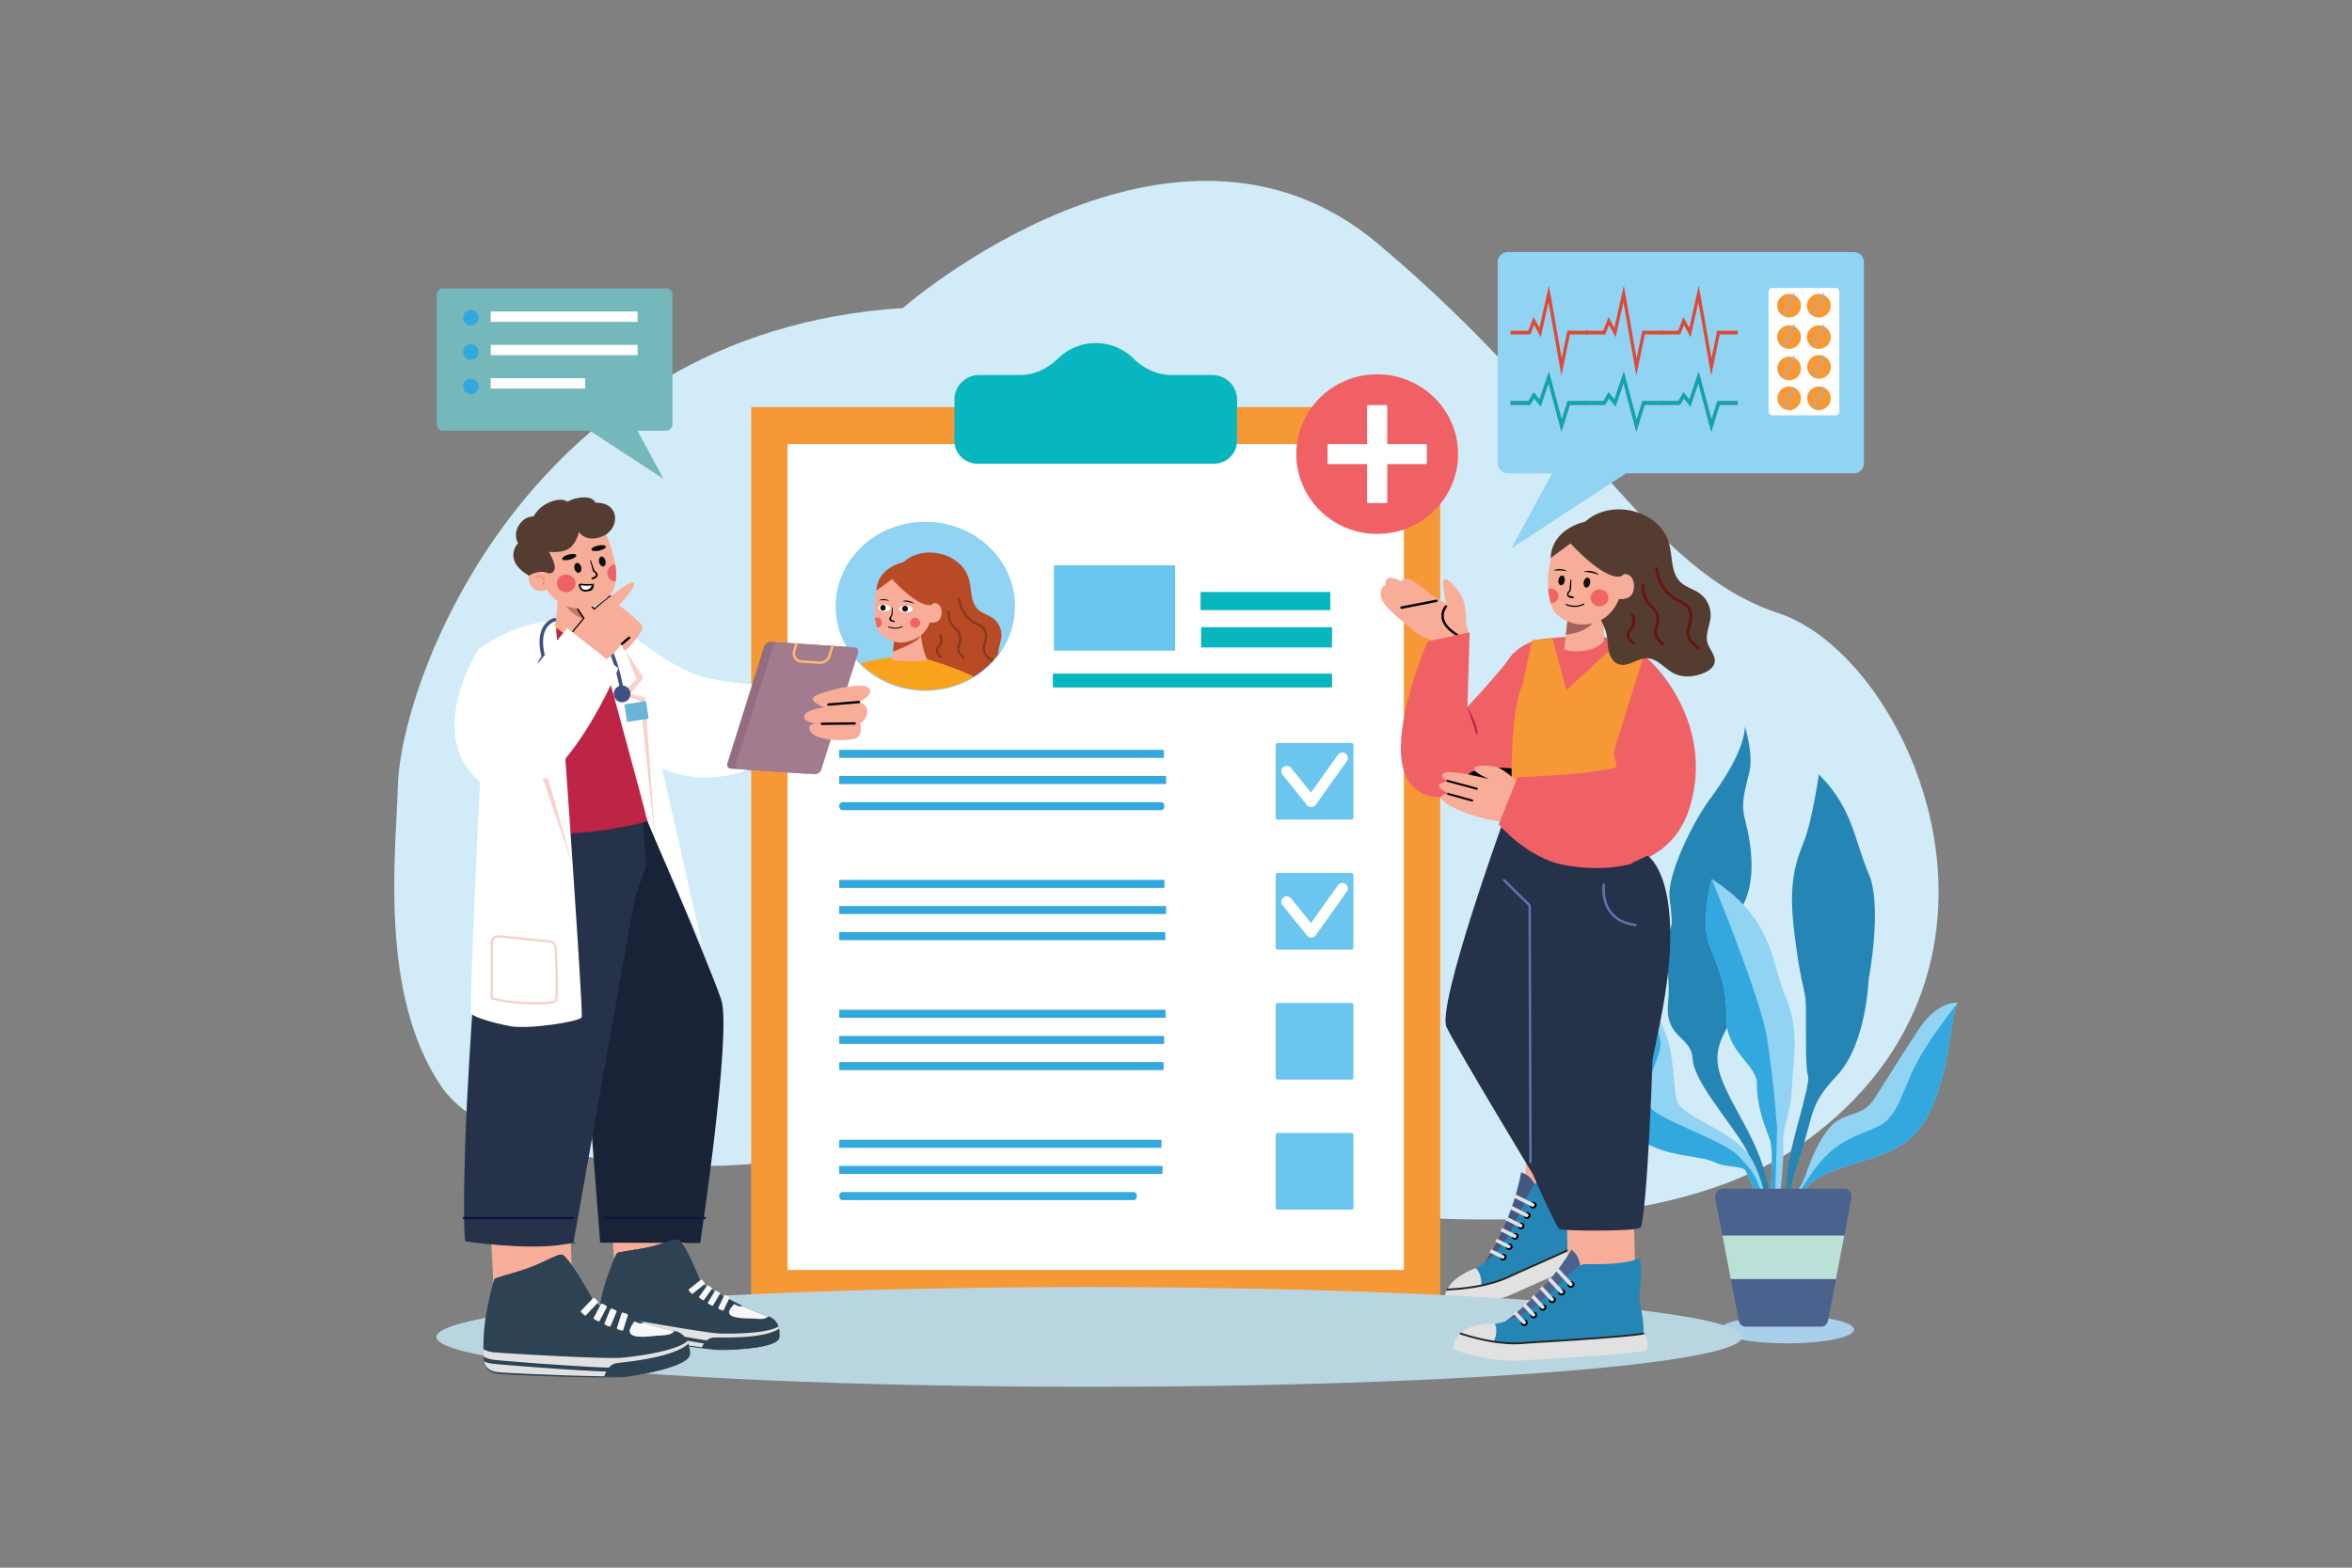 <svg xmlns="http://www.w3.org/2000/svg" viewBox="0 0 4680 3120" id="doctor-checking-patient-report"><rect x="0" y="0" width="4680" height="3120" fill="#808080" stroke="none"/><defs><clipPath id="a"><path fill="none" d="M2018 1206.81c0 92-79.08 166.62-176.63 166.62-50.14 0-95.4-19.71-127.55-51.37-30.4-29.92-49.08-70.53-49.08-115.25 0-92 79.08-166.62 176.63-166.62s176.63 74.6 176.63 166.62Z"></path></clipPath><clipPath id="b"><path fill="none" d="M1744.1 1175.17s-15 68.16 11.94 89.71a60 60 0 0 0 73.14 2.45 62.2 62.2 0 0 0 20.89-28.42s18.44 3.1 22.49-12.4c4.32-15.06-4.54-35-25.62-22.27 4.16-46.14-79.51-92.24-102.84-29.07Z"></path></clipPath></defs><g data-name="7"><path fill="#d2ebf8" d="M3539.05 1220.46c-260.08-85.55-390.12-393.54-797.57-735.74S1796.53 613 1796.53 613c-742.32 47.55-999.16 735.71-1004.9 952.36-3.36 126.92-38.74 412.05 86 596.13 117.23 173 606.85 196.76 840.92 111.21s229.78-5.77 229.78-5.77 1157.3 356.53 1642.77 5.77 208.03-966.7-52.05-1052.24Z"></path><path fill="#f79836" d="M1494.71 810.23h1371.05v1790.61H1494.71z"></path><path fill="#fff" d="M1567.11 883.65h1226.25v1643.77H1567.11z"></path><path fill="#aacfeb" d="M3556.25 2618.29c-73.35 0-132.82 12.37-132.82 27.64s59.47 27.63 132.82 27.63 132.83-12.37 132.83-27.63-59.47-27.64-132.83-27.64Z"></path><path fill="#2586b5" d="M3619.18 1541.24s-13.06 91.21-29.37 132.68-31.81 81.08-19.72 180.59 19.62 107.81 22.39 133.6-1.58 134.55 4.94 152.51-38.07 142.34-41.33 195.78-15.23 131.76 0 165.85l8.7-4.6s-22.84-82.93 12-182.44 19.58-112.39 78.32-174.59 63.09-191.2 63.09-191.2 28.28-146.51 0-211-30.5-129-99.02-197.18ZM3435.35 2047.54c27.73-49.75-13.06-178.29 26.43-235.59s19.22-147.25 10.22-181.8.92-58.05 9.08-94.47-9.08-89.35-9.08-89.35c-1.47 45.15-42 106.88-71.41 146.51s-84.85 147.42-78.32 196.25 3.26 52.52 3.26 52.52c-20.66 65.42 0 83.85-6.52 154.8s46.77 65.42 48.95 110.56 71.79 121.63 104 176 25.4 164 25.4 164l25 25.8c16.31-135.45-44.6-219.29-77.23-282.87s-37.52-92.6-9.78-142.36Z"></path><path fill="#91d3f3" d="M3405.91 1749.41s-21.76 82.93-5.44 128.07 35.89 80.17 34.8 148.35 62 94 60.92 131.76 13 78.32 25 108.72-5.44 146.51 5.44 200 21.75 50.67 21.75 50.67-16.32-70-12-95.82 14.14-113.33 12-145.58 15.23-58.05 17.4-114.26 16.32-106.88-13.05-177.83-23.91-155.76-146.82-234.08ZM3817.22 2049.52c-39.16 59.43-65.73 103.65-88.34 138.21s-55.25 24.88-83 51.13c-23.24 22-44.71 73.21-52.86 99.19a93.91 93.91 0 0 1-11.59 24.17c-4.62 6.91-10.06 15.31-13.32 21.3-6.53 12-12.64 80.17-12.64 80.17l7.2-2.31s-11.06-94.75 80.31-129.3 153-33.78 195.44-116.71 42.42-196.26 57.1-219.75c.01 0-39.15-5.53-78.3 53.9Z"></path><path fill="#91d3f3" d="M3336.29 2189c-9.79-34.09 1.09-136.36-60.92-193.49 0 0 8.71 63.6 0 80.63s-82.67 96.28-39.15 162.62 141.4 58.05 171.86 72.79 60.91 6.45 66.35 20.27 30.46 62.66 39.16 115.18l9.79 7.83s-7.61-117.48-50-164.47-127.3-67.29-137.09-101.36Z"></path><path fill="#33a8df" d="m3532.45 2372.34 3.62-127.16s-7.25-99.51-20.3-180.59-109.86-315.18-109.86-315.18-21.76 82.93-5.44 128.07 35.89 80.17 34.8 148.35 62 94 60.92 131.76 13 78.32 25 108.72-5.44 146.51 5.44 200c6 29.27 11.91 41.66 16.08 46.9-24.42-42.74-10.26-140.87-10.26-140.87ZM3737.67 2241.5c-39.16 18.43-77.48 26.16-115.3 70.95S3568 2398.6 3568 2398.6s-9.55 39.85-12 60.17c-.3 3.08-.46 4.92-.46 4.92l7.2-2.31s-11.06-94.75 80.31-129.3 153-33.78 195.44-116.71 42.42-196.26 57.1-219.75c0 0-53.43 66.21-81.72 119.65s-37.04 107.8-76.2 126.23Z"></path><path fill="#33a8df" d="M3457 2298.62c-25-25.79-133.8-62.65-167.32-88.45s9.6-95.82 13.95-125.17-28.29-89.52-28.29-89.52 8.71 63.6 0 80.63-82.67 96.28-39.15 162.62 141.4 58.05 171.86 72.79 60.91 6.45 66.35 20.27 30.46 62.66 39.16 115.17l4.28 3.43c-2.4-20.77-6.73-52.22-13-75.29-10.1-37.47-22.79-50.68-47.84-76.48Z"></path><path fill="#4b628f" d="M3670.73 2365.76h-244.39c-8.66 0-15.05 10-13 20.49l46.15 241.18c1.43 7.5 6.83 12.8 13 12.8h152.09c6.21 0 11.6-5.3 13-12.8l46.15-241.18c2.04-10.46-4.34-20.49-13-20.49Z"></path><path fill="#bae1d8" d="M3443.78 2545.56h209.51l16.57-86.61h-242.65l16.57 86.61z"></path><path fill="#f8ad99" d="M3035.91 2313.67v37.07l29.62 20s-20.95-49.94-29.62-57.07Z"></path><path fill="#435780" d="M3026.78 2333.24c-20.56 111.44-83.88 197.05-83.88 197.05l17.75 4.06s96.82-141.17 98.74-152.93-7.79-41.27-32.61-48.18Z"></path><path fill="#2586b5" d="M3159.64 2301.22c-27.59 27-78.59 41.67-99.2 50.49s-39.64 90.55-78.1 134.57c-32 36.58-61.35 46-61.35 46l-1.73 45 91.09-20.94s204-83.18 209.55-101.37-15.36-50-27.5-68.89-9.34-45.81-32.76-84.86Z"></path><path fill="#2586b5" d="M2982.34 2486.28c-32 36.58-61.35 46-61.35 46l-.84 21.77 20.22.56s55-24.45 101.08-101c18.74-31.13 38.56-71.86 47.3-112.72-11.45 4.39-21.53 7.94-28.31 10.84-20.61 8.81-39.64 90.53-78.1 134.55Z"></path><path fill="#ef512c" d="M3135.58 2502.23c43.41-19.93 82-39.55 84.32-47.31 5.31-17.47-13.75-47.52-26-66.59-20.11 12.6-62.9 47.48-58.32 113.9Z"></path><path fill="#e1e1e1" d="M2936.14 2523.73c-51.08 20.37-55.9 42.68-55.9 42.68s45.83 5.63 63.21 3.51c6.04-3.69 7.07-33.92-7.31-46.19Z"></path><path fill="#e1e1e1" d="M3220.07 2439.32c-7.21 6.49-96.86 47.73-153.54 72.87-24.07 10.67-46.82 20.75-66.29 29.73-49.42 22.79-114.67 24-120 24.49-12 16.33-1.26 35.08-1.26 35.08 3.18-.06 78.54-1.81 135.49-28.06 19.21-8.86 41.83-18.89 65.76-29.5 25.66-11.38 52.83-23.43 78.14-35.1 31.58-14.56 60.26-28.53 79.46-39.86 0 .03.34-24.85-17.76-29.65Z"></path><path fill="#232323" d="M3218.78 2438c-6.64 6-93.12 46-153 72.52-24 10.65-46.74 20.72-66.32 29.75-20.23 9.33-56.8 21.08-116.15 24.11-1.57.08-2.66.14-3.18.18a2 2 0 0 0-1.87 2.06 1.8 1.8 0 0 0 2 1.68c.49 0 1.52-.09 3-.17 60-3.06 97.11-15 117.67-24.49 19.55-9 42.24-19.07 66.27-29.72a5801.47 5801.47 0 0 0 71.69-32.45c39.62-18.26 77.54-36.4 82.4-40.78a1.85 1.85 0 0 0 .18-2.66 2 2 0 0 0-2.69-.03Z"></path><path d="M2994.36 2496.12a7.22 7.22 0 0 0-9.31 2.91 6.22 6.22 0 0 0 2.52 8.82 7.2 7.2 0 0 0 9.3-2.91 6.23 6.23 0 0 0-2.51-8.82ZM3006.3 2475.44a7.19 7.19 0 0 0-9.29 2.92 6.22 6.22 0 0 0 2.51 8.82 7.2 7.2 0 0 0 9.3-2.92 6.21 6.21 0 0 0-2.52-8.82ZM3018.25 2454.76a7.2 7.2 0 0 0-9.29 2.92 6.22 6.22 0 0 0 2.51 8.82 7.21 7.21 0 0 0 9.3-2.93 6.22 6.22 0 0 0-2.52-8.81ZM3030.2 2434.08a7.2 7.2 0 0 0-9.3 2.92 6.23 6.23 0 0 0 2.52 8.82 7.22 7.22 0 0 0 9.31-2.92 6.22 6.22 0 0 0-2.53-8.82ZM3042.16 2413.41a7.19 7.19 0 0 0-9.3 2.91 6.22 6.22 0 0 0 2.51 8.82 7.22 7.22 0 0 0 9.31-2.92 6.22 6.22 0 0 0-2.52-8.81ZM3054.11 2392.72a7.21 7.21 0 0 0-9.3 2.92 6.22 6.22 0 0 0 2.51 8.82 7.22 7.22 0 0 0 9.31-2.92 6.24 6.24 0 0 0-2.52-8.82Z"></path><path fill="#e1e1e1" d="m3051.6 2394.92-37.71-18.81q-1 3.6-2.14 7.14l36.16 18.05a3.92 3.92 0 0 0 5.06-1.59 3.38 3.38 0 0 0-1.37-4.79ZM3039.64 2415.59l-33.09-16.51q-1.23 3.52-2.48 7L3036 2422a3.92 3.92 0 0 0 5.06-1.59 3.39 3.39 0 0 0-1.42-4.82ZM3027.69 2436.28l-29.53-14.74c-.92 2.31-1.85 4.58-2.79 6.83l28.64 14.28a3.9 3.9 0 0 0 5-1.58 3.37 3.37 0 0 0-1.32-4.79ZM3015.74 2457l-26.93-13.44c-1 2.26-2 4.5-3.07 6.69l26.31 13.12a3.91 3.91 0 0 0 5.06-1.58 3.37 3.37 0 0 0-1.37-4.79ZM3003.79 2477.63l-25.23-12.63c-1.12 2.24-2.24 4.42-3.34 6.56l24.89 12.42a3.92 3.92 0 0 0 5-1.59 3.38 3.38 0 0 0-1.32-4.76ZM2991.84 2498.31l-24.42-12.18q-1.85 3.32-3.62 6.41l24.36 12.15a3.9 3.9 0 0 0 5.05-1.58 3.38 3.38 0 0 0-1.37-4.8Z"></path><path fill="silver" d="M3114.43 2359.68c-17.2 7.92-25.22 27.45-17.92 43.6s27.15 22.83 44.34 14.9 25.22-27.45 17.92-43.61-27.15-22.82-44.34-14.89Z"></path><path fill="#e1e1e1" d="M3117.13 2365.67c-13.66 6.3-20 21.83-14.23 34.67s21.58 18.14 35.24 11.84 20.05-21.82 14.25-34.66-21.59-18.15-35.26-11.85Z"></path><path fill="#f1643d" d="M3121 2374.11c-8.71 4-12.77 13.91-9.07 22.09s13.75 11.56 22.45 7.54 12.77-13.9 9.08-22.08-13.8-11.56-22.46-7.55Z"></path><path fill="#91d3f3" d="M3688.65 501.75h-688.24a20.12 20.12 0 0 0-20.25 20V922a20.12 20.12 0 0 0 20.25 20h87.92l-80.63 148.94L3235.59 942h453.06a20.13 20.13 0 0 0 20.26-20V521.73a20.12 20.12 0 0 0-20.26-19.98Z"></path><path fill="#f8ad99" d="M2905.69 1182.22c-14.09-21.77-33.44-38.88-33.9-23.43s5.51 42.74 5.51 42.74l-31.75-19.53s-19.35-17.12-34.39-26.36-23.86 1.09-23.86 1.09-15.05-9.23-23.64-6.63-6.67 14.27-6.67 14.27-12.48 3.1-9.12 23.53 47.37 51.55 66.72 68.67 56 22.66 56 22.66 67.66 9.49 46.39-37.67c-.04.04 2.8-37.56-11.29-59.34Z"></path><path d="m2858.06 1193.37-69.77 13.63a2.34 2.34 0 0 0-1.29 4 2.38 2.38 0 0 0 2.19.68L2859 1198a2.34 2.34 0 0 0 1.87-2.75 2.37 2.37 0 0 0-2.81-1.88ZM2900.76 1261.61c-16.65-10.08-25.94-21-27.66-32.4a27.05 27.05 0 0 1 5.79-20.57 2.22 2.22 0 0 0-.2-3.3 2.39 2.39 0 0 0-3.34.17 31.36 31.36 0 0 0-7 24.3c1.11 7.52 5 14.76 11.6 21.63a89.56 89.56 0 0 0 18.29 14.16 2.39 2.39 0 0 0 3.26-.77 2.29 2.29 0 0 0-.74-3.22Z"></path><path fill="#dd4936" d="m3107.44 712.82-25.41-144.39-18.83 84.02-11.56-21.53-10.68 27.23h-35.36v7.35h39.57l7.36-18.8 13.15 24.49 15.59-69.57 25.65 145.76 16.97-81.88h35.75v-7.35h-40.86l-11.34 54.67z"></path><path fill="#dd4936" d="m3256.49 712.82-25.41-144.39-18.83 84.02-11.57-21.53-10.67 27.23h-35.37v7.35h39.58l7.36-18.8 13.14 24.49 15.6-69.57 25.65 145.76 16.97-81.88h35.75v-7.35h-40.87l-11.33 54.67z"></path><path fill="#dd4936" d="m3405.53 712.82-25.4-144.39-18.84 84.02-11.55-21.53-10.68 27.23h-35.37v7.35h39.58l7.36-18.8 13.14 24.49 15.6-69.57 25.64 145.75 16.98-81.87h35.75v-7.35h-40.86l-11.35 54.67zM3107.43 835.53l-25.41-95.86-18.73 55.48-11.6-14.35-10.35 17.54h-35.74v7.34h39.19l7.69-13.03 13.11 16.22 15.69-46.49 25.65 96.75 16.69-53.45h36.02v-7.34h-40.59l-11.62 37.19z"></path><path fill="#dd4936" d="m3256.48 835.53-25.41-95.86-18.73 55.48-11.61-14.35-10.34 17.54h-35.75v7.34h39.2l7.69-13.03 13.11 16.22 15.69-46.49 25.64 96.75 16.7-53.45h36.02v-7.34h-40.6l-11.61 37.19z"></path><path fill="#dd4936" d="m3405.53 835.54-25.42-95.87-18.73 55.48-11.59-14.35-10.35 17.54h-35.75v7.34h39.2l7.69-13.03 13.1 16.22 15.7-46.49 25.64 96.74 16.7-53.44h36.02v-7.34h-40.59l-11.62 37.2z"></path><path fill="#04a9b8" d="m3107.43 835.53-25.41-95.86-18.73 55.48-11.6-14.35-10.35 17.54h-35.74v7.34h39.19l7.69-13.03 13.11 16.22 15.69-46.49 25.65 96.75 16.69-53.45h36.02v-7.34h-40.59l-11.62 37.19z"></path><path fill="#04a9b8" d="m3256.48 835.53-25.41-95.86-18.73 55.48-11.61-14.35-10.34 17.54h-35.75v7.34h39.2l7.69-13.03 13.11 16.22 15.69-46.49 25.64 96.75 16.7-53.45h36.02v-7.34h-40.6l-11.61 37.19z"></path><path fill="#04a9b8" d="m3405.53 835.54-25.42-95.87-18.73 55.48-11.59-14.35-10.35 17.54h-35.75v7.34h39.2l7.69-13.03 13.1 16.22 15.7-46.49 25.64 96.74 16.7-53.44h36.02v-7.34h-40.59l-11.62 37.2z"></path><ellipse cx="2167.36" cy="2660.77" fill="#b9d6e0" rx="1299.04" ry="99.23"></ellipse><rect width="140.78" height="253.42" x="3519.13" y="573.09" fill="#fff" rx="7.15"></rect><path fill="#f79836" d="M3559.86 769.22a23.49 23.49 0 1 0 23.79 23.49 23.64 23.64 0 0 0-23.79-23.49Z"></path><path fill="#95b2dd" d="M3570 770.27a1.11 1.11 0 0 0-1.47.52l-20.3 42.44a1.08 1.08 0 0 0 .52 1.45 1.17 1.17 0 0 0 .47.1 1.1 1.1 0 0 0 1-.62l20.31-42.44a1.09 1.09 0 0 0-.53-1.45Z"></path><path fill="#f79836" d="M3619.18 769.22a23.49 23.49 0 1 0 23.8 23.49 23.65 23.65 0 0 0-23.8-23.49Z"></path><path fill="#95b2dd" d="M3629.33 770.27a1.11 1.11 0 0 0-1.47.52l-20.31 42.44a1.09 1.09 0 0 0 .53 1.45 1.13 1.13 0 0 0 1.47-.52l20.3-42.44a1.08 1.08 0 0 0-.52-1.45Z"></path><path fill="#f79836" d="M3559.86 709.91a23.49 23.49 0 1 0 23.79 23.49 23.64 23.64 0 0 0-23.79-23.49Z"></path><path fill="#95b2dd" d="M3570 707.78a1.1 1.1 0 0 0-1.47.52l-20.3 42.43a1.08 1.08 0 0 0 .52 1.45 1.19 1.19 0 0 0 .47.11 1.1 1.1 0 0 0 1-.63l20.31-42.43a1.08 1.08 0 0 0-.53-1.45Z"></path><path fill="#f79836" d="M3619.18 706.72a23.49 23.49 0 1 0 23.8 23.49 23.65 23.65 0 0 0-23.8-23.49Z"></path><path fill="#95b2dd" d="M3629.33 707.78a1.1 1.1 0 0 0-1.47.52l-20.31 42.43a1.08 1.08 0 0 0 .53 1.45 1.1 1.1 0 0 0 1.47-.52l20.3-42.43a1.08 1.08 0 0 0-.52-1.45Z"></path><ellipse cx="3559.86" cy="670.9" fill="#f79836" rx="23.8" ry="23.48"></ellipse><path fill="#95b2dd" d="M3570 645.28a1.1 1.1 0 0 0-1.47.52l-20.3 42.44a1.08 1.08 0 0 0 .52 1.45 1.17 1.17 0 0 0 .47.1 1.1 1.1 0 0 0 1-.62l20.31-42.44a1.09 1.09 0 0 0-.53-1.45Z"></path><ellipse cx="3619.18" cy="670.9" fill="#f79836" rx="23.8" ry="23.48"></ellipse><path fill="#95b2dd" d="M3629.33 645.28a1.1 1.1 0 0 0-1.47.52l-20.31 42.44a1.09 1.09 0 0 0 .53 1.45 1.13 1.13 0 0 0 1.47-.52l20.3-42.44a1.08 1.08 0 0 0-.52-1.45Z"></path><ellipse cx="3559.86" cy="608.4" fill="#f79836" rx="23.8" ry="23.48"></ellipse><path fill="#95b2dd" d="M3570 582.78a1.11 1.11 0 0 0-1.47.52l-20.3 42.44a1.08 1.08 0 0 0 .52 1.45 1.17 1.17 0 0 0 .47.1 1.1 1.1 0 0 0 1-.62l20.31-42.44a1.09 1.09 0 0 0-.53-1.45Z"></path><ellipse cx="3619.18" cy="608.4" fill="#f79836" rx="23.8" ry="23.48"></ellipse><path fill="#95b2dd" d="M3629.33 582.78a1.11 1.11 0 0 0-1.47.52l-20.31 42.44a1.09 1.09 0 0 0 .53 1.45 1.13 1.13 0 0 0 1.47-.52l20.3-42.44a1.08 1.08 0 0 0-.52-1.45Z"></path><path fill="#75b8bb" d="M1325.06 573.9H882a13 13 0 0 0-13 12.86v257.69a13 13 0 0 0 13 12.86h291.67l146.71 95.89-51.92-95.89h56.6a13 13 0 0 0 13-12.86V586.76a13 13 0 0 0-13-12.86Z"></path><path fill="#07b6bf" d="M2412 746.36h-80.93c-28.93 0-55.53-13-76-33.09a107 107 0 0 0-149.59 0c-20.51 20.14-47.11 33.09-76 33.09h-80.93c-27.29 0-49.41 21.83-49.41 48.76v82.25c0 25.12 20.63 45.48 46.08 45.48h470.19c25.45 0 46.08-20.36 46.08-45.48v-82.25c-.08-26.93-22.2-48.76-49.49-48.76Z"></path><ellipse cx="2740.32" cy="903.75" fill="#ef6164" rx="160.93" ry="158.81"></ellipse><rect width="40.29" height="194.95" x="2720.17" y="806.27" fill="#fff" rx="2.29"></rect><rect width="197.55" height="39.76" x="2641.55" y="883.86" fill="#fff" rx="2.29"></rect><rect width="154.6" height="152.57" x="2538.44" y="1478.67" fill="#6ac5ef" rx="3.86"></rect><rect width="154.6" height="152.57" x="2538.44" y="1737.35" fill="#6ac5ef" rx="3.86"></rect><rect width="154.6" height="152.57" x="2538.44" y="1996.03" fill="#6ac5ef" rx="3.86"></rect><rect width="154.6" height="152.57" x="2538.44" y="2254.71" fill="#6ac5ef" rx="3.86"></rect><path fill="#fff" d="M2677.33 1499.65a11.07 11.07 0 0 0-15.29 2.63l-53.47 75.07-39.51-49.08a11.07 11.07 0 0 0-15.42-1.74 10.73 10.73 0 0 0-1.76 15.21l48.64 60.42a11 11 0 0 0 8.59 4.1h.33a11 11 0 0 0 8.65-4.6l61.91-86.91a10.75 10.75 0 0 0-2.67-15.1ZM2677.33 1759.33A11.08 11.08 0 0 0 2662 1762l-53.43 75-39.51-49a11.09 11.09 0 0 0-15.42-1.75 10.74 10.74 0 0 0-1.76 15.22l48.64 60.42a11 11 0 0 0 8.59 4.1h.33a11 11 0 0 0 8.65-4.6l61.91-86.92a10.73 10.73 0 0 0-2.67-15.14Z"></path><rect width="645.99" height="16" x="1669.85" y="1492.33" fill="#33a8df" rx="1.01"></rect><rect width="650.48" height="16" x="1669.85" y="1544.37" fill="#33a8df" rx="1.1"></rect><path fill="#33a8df" d="M2310.32 1596.4h-633.78c-3.7 0-6.69 3.59-6.69 8s3 8 6.69 8h633.78c3.69 0 6.69-3.59 6.69-8s-3.01-8-6.69-8Z"></path><rect width="641.32" height="16" x="1669.85" y="2268.37" fill="#33a8df" rx="1.01"></rect><rect width="643.36" height="16" x="1669.85" y="2320.41" fill="#33a8df" rx="1.1"></rect><path fill="#33a8df" d="M2256.08 2372.44H1676c-3.38 0-6.12 3.58-6.12 8s2.74 8 6.12 8h580.11c3.38 0 6.12-3.58 6.12-8s-2.77-8-6.15-8Z"></path><rect width="647.15" height="16" x="1669.85" y="1751.01" fill="#33a8df" rx="1.01"></rect><rect width="650.48" height="16" x="1669.85" y="1803.05" fill="#33a8df" rx="1.1"></rect><rect width="648.9" height="16" x="1669.85" y="1855.08" fill="#33a8df" rx="1.02"></rect><rect width="649.49" height="16" x="1669.85" y="2009.69" fill="#33a8df" rx="1.15"></rect><rect width="646.57" height="16" x="1669.85" y="2061.73" fill="#33a8df" rx="1.04"></rect><rect width="645.41" height="16" x="1669.85" y="2113.76" fill="#33a8df" rx="1.12"></rect><ellipse cx="1841.21" cy="1206.7" fill="#91d3f3" rx="178.42" ry="168.31"></ellipse><rect width="555.67" height="27.62" x="2094.9" y="1340.61" fill="#07b6bf" rx="2.46"></rect><path fill="#ef6164" d="M3010.79 1300.23s-11.56 20.91-90.5 106.24c-50.84 55-91.28 68.75-91.28 68.75l27.93 86.5s112.74 95.08 186.67-7.43c95.39-132.18-32.82-254.06-32.82-254.06Z"></path><path fill="#bd2446" d="M2917.17 1406.13a2.38 2.38 0 0 0-1.81 2.17c-.39 9-1.78 54.35 10.83 57.92a18.5 18.5 0 0 0 5 .78 7.84 7.84 0 0 0 6.53-2.85c8.42-10.63-13.44-49.27-17.9-56.91a2.43 2.43 0 0 0-2.65-1.11Zm2.71 11c9.27 17.31 18.2 39 14.08 44.17-1.22 1.54-4.18 1.1-6.46.45-5.26-1.52-7.84-22.96-7.62-44.66Z"></path><path fill="#f8ad99" d="M3119.03 2408.57h133.61v151.64h-133.61z" transform="rotate(-1.33 3188.61 2486.302)"></path><path fill="#263249" d="m3264.81 1698.78-275.1-60.26s-131.39 364-111.35 405.73 171.47 292.28 171.47 292.28 45.33 103.7 53.22 109.7c4.57 3.47 154.66 5.38 161.35-3.33 11.57-15.06 27.57-342.65 26.35-488.75-1.41-169.21-25.94-255.37-25.94-255.37Z"></path><path fill="#ef6164" d="M3175.13 1262.68s-75.53 5.77-99.88 8.37-58.32 13.19-78.91 50.09-15.19 113.29-17.4 133.94-6.23 168 13 180.27 218.73 33.82 242.2 23.15 90.82-254.63 71.13-311.72-130.14-84.1-130.14-84.1Z"></path><path fill="#f8ad99" d="m3180.58 1220.5-61.62 14-3.21 28.53-3.25 29.25s9 5.59 34.47 3.29c34.17-3.08 44.54-19.77 44.54-19.77l-.59-57.69Z"></path><path fill="#a2635d" d="M3115.75 1263.06c14.71-1.45 50.4-8 63.19-37a18.86 18.86 0 0 0 1.64-5.59l-61.62 14Z"></path><path d="m2968 1535.8-21.12-.65a2.35 2.35 0 0 0-.08 4.69l21.12.64a2.34 2.34 0 1 0 .08-4.68Z"></path><path fill="#6473ad" d="m3045.36 1800.31-50.82-50.31a2.4 2.4 0 0 0-3.35 0 2.3 2.3 0 0 0 0 3.31l50.12 49.65 1.67 509.65a2.36 2.36 0 0 0 2.38 2.33 2.35 2.35 0 0 0 2.37-2.35l-1.68-510.59a2.27 2.27 0 0 0-.69-1.69ZM3254.35 1838.67c-21.47-3-37.62-11.42-48-25.15-17-22.55-12.68-52-12.63-52.33a2.34 2.34 0 0 0-2-2.67 2.24 2.24 0 0 0-2.7 2c-.21 1.28-4.72 31.66 13.48 55.81 11.15 14.79 28.36 23.89 51.48 27a2.34 2.34 0 0 0 .34-4.66Z"></path><path fill="#ef6164" d="m2919.8 1407.24 4.57-148.75-83.6 17.94s-127.63 290 12 309 116.56-25.67 116.56-25.67Z"></path><path d="M3013.47 1529.85c-37.41-4.16-55.51 0-55.51 0s-49.83 4.63-31 17.54c9.83 6.74 60.48-.07 60.48-.07s46.32 2.32 71.52-2.74-8.08-10.58-45.49-14.73Z"></path><path fill="#fbb457" d="M3195 1524.14a2.38 2.38 0 0 0-2.48 1.51 2.35 2.35 0 0 0 .88 2.74c10.12 6.9 43.81 29 52.19 23.94 1-.63 2.73-2.2 2.27-5.64-2.18-16.83-47.64-22.01-52.86-22.55Zm48.13 24.19c-2.53 2.09-19.49-6-38.44-18.13 14.84 2.51 31.89 7.32 37 13.85a6.89 6.89 0 0 1 1.47 3.25 2.06 2.06 0 0 1 .01 1.03Z"></path><path fill="#fbb457" d="M3206.9 1486.55c1.16 10.87-2 20.16-9.41 27.62-31.82 32.06-130.81 22.67-131.81 22.57l-.46 4.64c1.52.15 15.52 1.48 34.33 1.48 32.74 0 80-4 101.25-25.4 8.44-8.51 12-19.07 10.74-31.41Z"></path><path fill="#33a8df" d="M936.76 616.71a15.49 15.49 0 1 0 15.7 15.49 15.59 15.59 0 0 0-15.7-15.49ZM936.76 685.16a15.49 15.49 0 1 0 15.7 15.49 15.59 15.59 0 0 0-15.7-15.49ZM936.76 753.61a15.49 15.49 0 1 0 15.7 15.48 15.59 15.59 0 0 0-15.7-15.48Z"></path><path fill="#fff" d="M976.45 619.94h292.24v20.6H976.45zM976.45 686.31h292.24v20.6H976.45zM976.45 752.69h187.87v20.6H976.45z"></path><path fill="#f8ad99" d="m977.04 2456.83 4.98 106.37 157.01-7.61-3.86-97.91-158.13-.85zM1224.33 2534.1l119.39-7.5 28.07-87.44H1216.8l7.53 94.94z"></path><path fill="#182338" d="M1266.68 1583.59c-.03-.06-.02-.06 0 0ZM1266.68 1583.59l-32.56 41.62-71 123.42 14.3 281.78s5.21 72.92 1.91 100.5-1.91 125.25-1.91 125.25l16.77 217 199.08.64s63.28-420.09 41.82-484.15c-24.82-73.99-166.55-401.73-168.41-406.06Z"></path><path fill="#263249" d="m999.22 1584.38-38 136.54s-29.82 373.41-35.41 553.62 0 196.07 0 196.07 122 18.15 194.71 6.21c9.59-1.57 16.13-2.57 20.46-3.16L1262.93 1788l23.16-65.62-12.09-145.81ZM1141 2473.66l-.31 1.71s17.41-4.04.31-1.71Z"></path><path fill="#0e143e" d="M1140.15 2421.84H923.34a2.33 2.33 0 1 0 0 4.65h216.81a2.33 2.33 0 1 0 0-4.65ZM1401.94 2421.84h-196.18a2.33 2.33 0 1 0 0 4.65h196.18a2.33 2.33 0 1 0 0-4.65Z"></path><path fill="#bd2446" d="M1127.43 1237.15s-77-2.55-116.77 33-13.37 385.29-13.37 385.29 103.7 8.59 177.94 0 114.41-21.52 114.41-21.52-5.4-319.2-25.28-353.48-136.93-43.29-136.93-43.29Z"></path><path fill="#fff" d="M1244 1255.72c-42.4-16.09-61.67-13.36-61.67-13.36s101.13 368.63 103.73 383.75 110.83 254.23 110.83 254.23L1308.8 1491s-22.38-219.19-64.8-235.28Z"></path><path fill="#fff" d="M1404.56 1348.44c-77-18.38-150.1-95.72-181.26-98.12s44.62 249.31 44.62 249.31 91.92 84.15 228.57 29.17 83.28-164.18 83.28-164.18-98.18 2.21-175.21-16.18ZM952.27 1292l5.6 209.42s-25.72 509.59-20 516.24 41.77 18 77.64 24.67 137.48-8.87 141.9-17.74-51.82-788.59-51.82-788.59c-78.32-.23-153.32 56-153.32 56Z"></path><path fill="#f8ad99" d="m1180.88 1208.7-60.36-18.49-10.12-3.12-4.94 57.46s9.08 17.39 42.91 23c25.2 4.16 34.6-.75 34.6-.75l-1-29.4Z"></path><path fill="#c0766f" d="M1120.52 1190.21a18.59 18.59 0 0 0 1.22 5.68c10.56 29.79 45.65 39 60.19 41.48l-1-28.67Z"></path><path d="m1109.14 1163.27-1.53-.57a2.28 2.28 0 0 0 1.53.57ZM1197.2 1163l-.9-.17a2.61 2.61 0 0 0 .9.17Z"></path><path fill="#fcbd6a" d="M1182 1264.65c-35.53 15.95-74.47-21.38-74.87-21.76a2.39 2.39 0 0 0-3.33 0 2.31 2.31 0 0 0 0 3.29c1.37 1.34 28.28 27.15 59.07 27.15a51 51 0 0 0 21.06-4.46 2.3 2.3 0 0 0 1.17-3.08 2.37 2.37 0 0 0-3.1-1.14Z"></path><path fill="#405080" d="M1102.8 1230.05c-.51.11-12.59 2.78-21.08 16-9.08 14.16-10.54 34.47-4.33 60.36a3.53 3.53 0 0 0 3.44 2.69 3.72 3.72 0 0 0 .81-.09 3.5 3.5 0 0 0 2.63-4.2c-5.72-23.89-4.61-42.34 3.31-54.85 6.84-10.8 16.31-13 16.71-13.11a3.49 3.49 0 0 0 2.68-4.15 3.54 3.54 0 0 0-4.17-2.65Z"></path><path fill="#405080" d="M1091.14 1302a16.91 16.91 0 0 0-14.36 5.53c-23 24.58 5 88.69 6.26 91.41a3.57 3.57 0 0 0 4.65 1.79 3.47 3.47 0 0 0 1.83-4.59c-.28-.63-27.45-62.63-7.55-83.87a9.88 9.88 0 0 1 8.56-3.32c18.11 1.57 46.55 39.48 56 54a3.56 3.56 0 0 0 4.88 1 3.46 3.46 0 0 0 1.06-4.82c-1.47-2.28-36.06-54.98-61.33-57.13Z"></path><path fill="#405080" d="M1158.68 1360.31h-21.82a3.49 3.49 0 1 0 0 7h21.82a3.49 3.49 0 1 0 0-7ZM1096.32 1385.36a3.55 3.55 0 0 0-4.86 1.14l-11.4 18.34a3.45 3.45 0 0 0 1.16 4.8 3.54 3.54 0 0 0 4.85-1.15l11.41-18.34a3.46 3.46 0 0 0-1.16-4.79Z"></path><path fill="#fff" d="M1237.64 1374.5a6.48 6.48 0 1 0 6.57 6.48 6.52 6.52 0 0 0-6.57-6.48Z"></path><path fill="#936d82" d="m1683.15 1287.33-149.76-10c-5.45-.36-11.32 4-13.12 9.73l-72.81 231.68c-1.8 5.73 1.15 10.67 6.6 11l149.76 10c5.45.36 11.32-4 13.12-9.72l72.81-231.69c1.8-5.7-1.15-10.64-6.6-11Z"></path><path fill="#a27b8f" d="m1700.64 1288.45-149.76-10c-5.44-.36-11.32 4-13.12 9.73L1465 1519.89c-1.8 5.73 1.15 10.67 6.6 11l149.76 10c5.45.36 11.32-4 13.12-9.72l72.81-231.69c1.71-5.73-1.2-10.67-6.65-11.03Z"></path><path fill="#fcbd6a" d="M1657.54 1283.05a2.35 2.35 0 0 0-3 1.52l-6.47 20.26a16.62 16.62 0 0 1-16.86 11.71l-36.43-2.33a13.45 13.45 0 0 1-10.07-5.62 14 14 0 0 1-2.08-12.09l4.28-15.07a2.33 2.33 0 0 0-1.64-2.87 2.38 2.38 0 0 0-2.9 1.61l-4.28 15.08a18.62 18.62 0 0 0 2.78 16 18.09 18.09 0 0 0 13.6 7.56l36.43 2.34h1.36a21.37 21.37 0 0 0 20.3-15l6.47-20.26a2.31 2.31 0 0 0-1.49-2.84Z"></path><path fill="#f8ad99" d="M1725.56 1367.47c-17.21-10.75-100.44 11.79-107 20.25-7.34 9.48 22 20.18 22 20.18s-41.59 4.26-40.37 19c.75 9 13.86 11.82 23.93 12.63a61 61 0 0 1 11.55.22 94.91 94.91 0 0 1-11.55-.22c-8.68.73-18 4.11-11.5 16.25 11 20.45 86.67 21.15 95.23 10.6s3.67-26.63 3.67-26.63a29 29 0 0 0 14.07-22.06c1.84-15.86-16.51-20.52-16.51-20.52s36.73-17.04 16.48-29.7Z"></path><path fill="#f8ad99" d="M1635.7 1439.78a61 61 0 0 0-11.55-.22 94.91 94.91 0 0 0 11.55.22Z"></path><path d="m1708.91 1394.89-60.56 5a2.32 2.32 0 0 0 .2 4.64l60.75-5a2.32 2.32 0 1 0-.39-4.63ZM1700.51 1437.46l-64.84.71a2.33 2.33 0 1 0 0 4.65l64.87-.71a2.34 2.34 0 0 0 2.32-2.36 2.29 2.29 0 0 0-2.35-2.29ZM1212.69 1185.31l-30.15 25.08c-4.58-6-18.49-22.08-31.2-16.25a8.84 8.84 0 0 0-5.2 6.3c-2 9.46 9.84 24.72 14.07 29.77l-20.65 25.1a2.31 2.31 0 0 0 .35 3.27 2.4 2.4 0 0 0 1.48.52 2.37 2.37 0 0 0 1.83-.87l21.88-26.59a2.3 2.3 0 0 0-.06-3c-4.51-5.11-15.86-20-14.29-27.25a4.12 4.12 0 0 1 2.58-3c9.51-4.34 22.63 10.59 26.84 16.73a2.4 2.4 0 0 0 1.63 1 2.49 2.49 0 0 0 1.84-.53l32.09-26.69a2.31 2.31 0 0 0 .28-3.28 2.4 2.4 0 0 0-3.32-.31Z"></path><path fill="#f8d1cc" d="m1094.25 1871.34-101.17-10.21a15.93 15.93 0 0 0-11.89 3.85 15.14 15.14 0 0 0-5.08 11.28v110.89a2.34 2.34 0 0 0 1.9 2.28l24.85 4.9c12.46 2.46 40.74 4.67 64.85 4.67 19.84 0 36.83-1.5 39.86-5.58 4.42-5.93 2.71-61.84.5-107.69a15.21 15.21 0 0 0-13.82-14.39Zm9.51 119.36c-4.35 5.27-71.64 4.67-100-.93l-23-4.53v-109a10.52 10.52 0 0 1 3.53-7.83 10.85 10.85 0 0 1 8.25-2.67l101.24 10.26a10.53 10.53 0 0 1 9.58 10c2.87 59.45 3.02 100.57.4 104.7Z"></path><path fill="#fff" d="M1124.77 1508.22a2.4 2.4 0 0 0-3.28.6c-.69 1-70 98.58-156.8 51.68a2.34 2.34 0 0 0-3.19.92 2.3 2.3 0 0 0 .93 3.15c17.63 9.54 34.56 13.38 50.38 13.38 65.41 0 112-65.67 112.57-66.5a2.31 2.31 0 0 0-.61-3.23Z"></path><path fill="#f8ad99" d="M1082.4 1128.81c-30.55-10.56-36.25 17.44-26.48 35.5 9.55 18.72 32.26 9.69 32.26 9.69s11.43 20.1 34.72 30.6 64.5 11.74 92.84-23.21-10-118-10-118c-47.68-74.39-141.66 7.55-123.34 65.42Z"></path><path fill="#100e09" d="M1179.66 1096.63c6.07-3.18 19.4-6.4 26.15-6.63-8.9-4.58-25.34 2.38-26.15 6.63Z"></path><path d="M1186.5 1138.32c-.62-.56-1.48-.86-2.09-1.39a10.39 10.39 0 0 1-2.68-4.19c-2.29-5.63-3.86-11.68-5.9-17.42a.85.85 0 0 0-1.63.45c1 3.73 2 7.46 3.1 11.17.85 2.92 1.48 8 3.25 10.43 1.33 1.83 3.69 2.19 4.71 4.38 2.59 5.57-4.32 6.16-7.62 8.17a1.68 1.68 0 0 0 1.29 3c5.64-1.07 12.57-5.1 9.6-11.82a8.37 8.37 0 0 0-2.03-2.78Z"></path><path fill="#100e09" d="M1189.91 1085.74c-7.89 1.69-13.78 5.35-13.16 8.16s7.52 3.73 15.41 2 13.78-5.35 13.16-8.16-7.52-3.69-15.41-2ZM1131.23 1103.68c-7.8 2.08-13.5 6-12.74 8.8s7.7 3.35 15.49 1.28 13.5-6 12.74-8.8-7.72-3.35-15.49-1.28Z"></path><path fill="#553c30" d="M1196.23 1001.38a92.71 92.71 0 0 0-11.38-1c-3.36-6.52-10.85-11.2-26.11-10.34a70 70 0 0 0-29.43 8.35c-7.63-4.7-20-6.49-39.9 3.12-12.93 6.24-21.75 16-27.84 26.25-9.39.34-19.2 3.89-26.83 14.31-11.69 16-8.7 29.9-3.8 39.08-4.58 4.58-8.48 11.38-9.24 21.46-2 27 31.2 43.06 31.2 43.06s16.72-12.08 36.06-5.68c0 0 8.86 4.59 14-5.38s-10.93-36.35-10.93-36.35 25.51 3.15 40.1-6.56 19.88-32.94 19.88-32.94 13.72 22.31 46.73 8.64 34.79-60.24-2.51-66.02Z"></path><path fill="#fff" d="M1154.91 1163.35c-.54 0-1.18-.07-1.51.35a1.6 1.6 0 0 0-.06 1.42c.86 3.09 1.86 6.38 4.38 8.41a10.74 10.74 0 0 0 6.66 2.09 32.32 32.32 0 0 0 7-1c2-.44 4.15-1 5.5-2.49 1.77-2 1.56-5.06 2.7-7.48l2.26-2.29a18.11 18.11 0 0 1-7.49 1.51 132 132 0 0 1-19.44-.52Z"></path><path d="M1181.88 1161.89c-4.46.31-8.85.6-13.34.55-2.6 0-5.2-.09-7.8-.24-2-.11-4.73-.88-6.66-.45-4.44 1-1.72 6.81-.32 9.44 3 5.61 8.76 6.73 14.63 5.82 3.23-.5 7.49-1 9.94-3.48 2.21-2.21 2.41-5.5 3.43-8.3a1.81 1.81 0 0 0-.32-2 10.17 10.17 0 0 1-4.29 1.72c-.74 2.3-.85 4-2.89 5.91-2.47 2.24-5.63 2.78-9 2.94-3.66.17-6.81-1.06-8.61-4.34a10.85 10.85 0 0 1-1.37-3.47 2.61 2.61 0 0 0-.22-.93c-.25-.09-.14-.27 0 0a1.37 1.37 0 0 0 .81 0c2-.56 5.62.42 7.79.49 2.92.1 5.85 0 8.77-.11a35.82 35.82 0 0 0 4.71-.44q.15-.45.33-.93a2.43 2.43 0 0 1 4-.79 7 7 0 0 0 .76-.59.46.46 0 0 0-.35-.8Z"></path><path d="M1155.07 1165.09c-.14-.27-.25-.09 0 0ZM1177.48 1164.05q-.18.48-.33.93a10.17 10.17 0 0 0 4.29-1.72 2.43 2.43 0 0 0-3.96.79Z"></path><path fill="#f8d1cc" d="m1254.51 1380.98 26.12-32.65-36.87-54.41 22.39 57.58-28.51 29.48 36.55 14.97 28.96 273.03-19.3-280.97-29.34-7.03z"></path><path fill="#405080" d="M1186.73 1248.8a3.6 3.6 0 0 0-4.94.77 3.48 3.48 0 0 0 .78 4.88c36.55 26.22 51.44 119.64 51.57 120.58a3.54 3.54 0 0 0 3.5 3 3.15 3.15 0 0 0 .53 0 3.5 3.5 0 0 0 3-4c-.65-4.03-15.51-97.29-54.44-125.23Z"></path><path fill="#405080" d="M1237.64 1364.34a16.65 16.65 0 1 0 16.87 16.64 16.75 16.75 0 0 0-16.87-16.64Z"></path><path fill="#68b5d7" d="m1284.49 1395.5-41.4 6.25a.8.8 0 0 0-.68.92l5.16 33.32a.81.81 0 0 0 .93.67l41.41-6.25a.81.81 0 0 0 .68-.92l-5.16-33.32a.82.82 0 0 0-.94-.67Z"></path><path fill="#f8ad99" d="M1231.59 1204.41s41.34-44 27.81-45.28-77.28 54.65-77.28 54.65-17.18-21.94-34.25-16.85c-7.92 2.37 15.4 33.25 15.4 33.25l-25.52 31 36.26 63.32s23.66-5.62 35.12-13.88 28.51-29.19 28.51-29.19 1.08 13.6 6.12 12.47 36.17-36.38 34.56-46.12-46.73-43.37-46.73-43.37Z"></path><path fill="#fff" d="M1033.52 1363.78 952.27 1292s-114.82 177.74 11.29 270.5c131.18 96.48 266.94-232.38 266.94-232.38l-101.72-79.86Z"></path><path d="m1250.22 1267.61-14.13 12.07a2.33 2.33 0 0 0 1.55 4.09 2.46 2.46 0 0 0 1.55-.56l14.12-12.07a2.32 2.32 0 0 0 .24-3.29 2.43 2.43 0 0 0-3.33-.24Z"></path><path fill="#f8d1cc" d="m1079.56 1548.34 59.52 171.44-48.26-169.85-11.26-1.59z"></path><path fill="#f79836" d="m3220.57 1278-104 95.53-27.46-102.66-40.45 2.85-18.79 88.4c-27.45 57-21.67 218.16-21.67 218.16l225.4 15.68-23.12-98.38 60.69-193.92Z"></path><path fill="#f8ad99" d="M2976.85 1526.18c-8.88-2.58-41.68-5-43.8 3s30.3 21.53 30.3 21.53-77.32-19.77-89.12-12.5c-14.2 8.76 8.46 15.93 8.46 15.93s-23.81 3.7-19.07 11.37 20.13 14.48 20.13 14.48-27.09-1.56-11 15.29 135.1 62.35 167.55 27.35c16-17.29-18.67-64.39-18.67-64.39s-26.79-26.83-44.78-32.06Z"></path><path d="m2939.15 1567.9-58.36-15.67a2 2 0 1 0-1.05 3.79l58.36 15.67a2.49 2.49 0 0 0 .53.07 2 2 0 0 0 .52-3.86ZM2930 1591.42l-48.15-13.35a2 2 0 0 0-2.45 1.36 2 2 0 0 0 1.37 2.42l48.15 13.35a2 2 0 0 0 .54.07 2 2 0 0 0 .54-3.85Z"></path><path fill="#ef6164" d="M3292.43 1324.84s-16.43 190.87-86.56 205-186.14 16.69-186.14 16.69l-37.57 94.11s55.73 66.37 129 80.66 212.44 15.7 251.71-116.5c48.38-162.88-70.44-279.96-70.44-279.96Z"></path><path fill="#263249" d="m3278.36 1702.88-30.36 14.26 14.45 79.85 2.89 373.57s-15.89 135.46 39-141.16-25.98-326.52-25.98-326.52Z"></path><path fill="#4b628f" d="M3127.06 2487.15c-59.12 97.09-149 155.12-149 155.12l15.14 10s141.11-98.33 147.12-108.66 7.49-41.35-13.26-56.46Z"></path><path fill="#2586b5" d="M3262.81 2503.49c-35.47 15.64-88.44 11.6-110.87 12.67s-69.49 70.9-121.23 98.68c-43 23.09-73.84 21.62-73.84 21.62l-17.72 41.48 92.71 12.16s220.65-6.73 232.33-21.82 3.53-52.14-1.08-74 7.64-46.1-.3-90.79Z"></path><path fill="#e1e1e1" d="M2906.51 2654.22s40.87 21.25 57.88 25.31c7-1.34 18.78-29.3 9.7-45.75-55.09 1.22-67.58 20.44-67.58 20.44Z"></path><path fill="#e1e1e1" d="M3269.93 2653.75c-9.06 3.56-107.7 10.9-169.72 14.67-26.35 1.59-51.23 3.1-72.66 4.72-54.39 4.09-115.87-17.53-121-18.92-17.09 11.09-13.72 32.39-13.72 32.39 3 1 74.13 25.68 136.79 21 21.15-1.59 45.9-3.09 72.09-4.68 28.07-1.7 57.81-3.51 85.66-5.61 34.76-2.61 66.59-5.69 88.61-9.6-.04-.04 9.16-23.17-6.05-33.97Z"></path><path fill="#232323" d="M3269.21 2652c-8.36 3.29-103.57 10.55-169.08 14.53-26.3 1.59-51.14 3.1-72.69 4.72-22.27 1.68-60.68-.07-117.29-17.92-1.5-.47-2.54-.79-3-.93a2.07 2.07 0 0 0-2.49 1.27 1.8 1.8 0 0 0 1.3 2.29c.48.13 1.46.44 2.88.88 57.24 18 96.23 19.81 118.86 18.1 21.51-1.62 46.34-3.12 72.63-4.72 20.37-1.23 49.88-3.2 78.68-5.37 43.6-3.28 85.57-7 91.69-9.44a1.85 1.85 0 0 0 1.11-2.42 2 2 0 0 0-2.6-.99Z"></path><path d="M3028.69 2627.72a6.21 6.21 0 0 0-.81 9.12 7.23 7.23 0 0 0 9.75.52 6.2 6.2 0 0 0 .8-9.12 7.21 7.21 0 0 0-9.74-.52ZM3047.27 2612.54a6.2 6.2 0 0 0-.81 9.12 7.23 7.23 0 0 0 9.75.52 6.2 6.2 0 0 0 .8-9.13 7.21 7.21 0 0 0-9.74-.51ZM3065.85 2597.36a6.19 6.19 0 0 0-.8 9.12 7.22 7.22 0 0 0 9.74.51 6.2 6.2 0 0 0 .8-9.12 7.21 7.21 0 0 0-9.74-.51ZM3084.43 2582.17a6.21 6.21 0 0 0-.81 9.13 7.24 7.24 0 0 0 9.76.51 6.21 6.21 0 0 0 .79-9.13 7.22 7.22 0 0 0-9.74-.51ZM3103 2567a6.21 6.21 0 0 0-.8 9.13 7.23 7.23 0 0 0 9.75.51 6.21 6.21 0 0 0 .79-9.13 7.22 7.22 0 0 0-9.74-.51ZM3121.59 2551.81a6.2 6.2 0 0 0-.8 9.13 7.24 7.24 0 0 0 9.75.51 6.22 6.22 0 0 0 .8-9.13 7.23 7.23 0 0 0-9.75-.51Z"></path><path fill="#e1e1e1" d="M3099.66 2522.76c-1.51 2-3 4-4.57 5.94l27.38 29.48a3.92 3.92 0 0 0 5.3.28 3.37 3.37 0 0 0 .43-5ZM3084.57 2541.69c-1.61 1.91-3.22 3.81-4.83 5.67l24.15 26a3.92 3.92 0 0 0 5.3.28 3.37 3.37 0 0 0 .43-5ZM3068.68 2559.78q-2.54 2.76-5 5.42l21.68 23.34a3.93 3.93 0 0 0 5.3.28 3.37 3.37 0 0 0 .43-5ZM3052.07 2577.09c-1.77 1.76-3.52 3.5-5.26 5.19l19.91 21.45a3.93 3.93 0 0 0 5.3.28 3.37 3.37 0 0 0 .43-5ZM3034.78 2593.65q-2.78 2.55-5.48 5l18.85 20.29a3.93 3.93 0 0 0 5.29.28 3.38 3.38 0 0 0 .44-5ZM3016.81 2609.49c-1.94 1.65-3.84 3.23-5.68 4.75l18.43 19.85a3.93 3.93 0 0 0 5.31.28 3.37 3.37 0 0 0 .43-5Z"></path><path fill="#2d4253" d="M1527.19 2619.23c-15.67-4.14-51.34-20.35-68.6-29.86s-60.81-30.37-63.73-37.38-30.71-76.17-43.51-84.39c-5.88-3.78-32.33 8.08-59.06 14.17-31.4 7.15-63.35 9.31-65 12.69-9 17.77-27 63.16-32.57 98.68s-12 56.29 22.71 62.76 186.48 30.53 214.23 31 117.11-3.69 119.38-26.31-8.19-37.22-23.85-41.36Z"></path><path fill="#f7f8f9" d="M1477.7 2599.06a12.13 12.13 0 0 1-9.61-.27c-2.29-1-4.61-2.25-7-3.53-1.34 1.4-2.65 2.81-3.85 4.27-2.75 3.33-7.15 8.36-6.47 13 1 6.9 11.53 8.83 17.31 9.8 11.23 1.9 22.49 1.44 33.81 2.12 6.41.38 13.48 1.22 19.76-.56a18.46 18.46 0 0 0 7.38-4.07c-.62-.21-1.24-.42-1.88-.59-11.01-2.92-31.98-11.83-49.45-20.17Z"></path><path fill="#e1e1e1" d="M1432 2653.89c-28.46-.93-183.56-28.82-219.15-35.91-9.83-2-16.45-4.73-20.78-8.46-3.84 24.74-3.33 37.92 25.52 43.31 34.67 6.48 185.77 31.7 213.52 32.15s117.66-1.79 119.93-24.41a48.57 48.57 0 0 0-2-20.77c-21.16 14.48-92.63 14.9-117.04 14.09Z"></path><path fill="#2d4253" d="M1211.31 2630.77c-9.78-2.13-16.37-5-20.68-8.84a56.77 56.77 0 0 0-.08 8.33c4.28 3.2 9.47 5 18.15 6.9 35.41 7.74 189.75 38.45 218.08 39.9h.31l2.34-6.4c-28.37-1.43-182.71-32.15-218.12-39.89Z"></path><path fill="#2d4253" d="M1417.67 2662.2c-11.61 2.43-16.89 10.82-21.63 19.93 16.09 2.12 28.66 3.49 34.92 3.59 27.75.46 117.66-1.79 119.93-24.41a51.39 51.39 0 0 0-.91-16.77c-34.41 22.46-124.62 16.06-132.31 17.66Z"></path><path fill="#474748" d="M1377.18 2566.81c-3-2.54-6.82-3.14-8.49-1.32s-.59 5.35 2.42 7.9 6.82 3.14 8.5 1.32.59-5.35-2.43-7.9ZM1399 2580.07c-3.4-2.06-7.25-2.07-8.6 0s.3 5.37 3.69 7.43 7.25 2.06 8.61 0-.33-5.38-3.7-7.43ZM1416.27 2591c-3.4-2.06-7.25-2.06-8.61 0s.3 5.37 3.7 7.43 7.25 2.06 8.6 0-.3-5.34-3.69-7.43Z"></path><path fill="#2d4253" d="M1351.35 2467.6c-5.88-3.78-32.33 8.08-59.06 14.17-31.4 7.15-63.35 9.31-65 12.69-2.74 5.42-6.33 13.44-10.15 22.94 9.44-6.45 17.11-12.26 19.88-17.75 1.71-3.38 33.66-5.54 65-12.69 21.84-5 43.47-13.79 53.87-14.8a21.09 21.09 0 0 0-4.54-4.56Z"></path><path fill="#f7f8f9" d="M1397.67 2547.92a2.41 2.41 0 0 0-3.16-.77l-23.46 18.57c-.84.65-.79 2.05.12 3.12l4.1 4.85a2.42 2.42 0 0 0 3.16.76l23.46-18.57c.85-.65.79-2-.11-3.11ZM1415.41 2562.49l-5.31-3.64c-1.17-.8-2.63-.77-3.26.07l-15.48 21.39c-.63.84-.2 2.17 1 3l5.3 3.64c1.17.8 2.63.78 3.26-.06l15.48-21.39c.6-.87.18-2.21-.99-3.01ZM1431.2 2572.23l-5.61-3.19c-1.24-.7-2.69-.55-3.24.34l-13.48 22.6c-.55.89 0 2.18 1.24 2.88l5.61 3.18c1.24.7 2.69.55 3.25-.34l13.48-22.59c.55-.89-.01-2.18-1.25-2.88Z"></path><path fill="#474748" d="M1437 2600.88c-3.76-1.36-7.53-.63-8.43 1.64s1.43 5.2 5.19 6.56 7.53.62 8.43-1.65-1.48-5.2-5.19-6.55Z"></path><path fill="#f7f8f9" d="m1449.74 2580.8-5.89-2.68c-1.3-.59-2.73-.31-3.19.62l-11.26 23.68c-.47.93.21 2.17 1.51 2.76l5.89 2.68c1.31.59 2.74.31 3.2-.62l11.26-23.68c.46-.94-.21-2.17-1.52-2.76Z"></path><path fill="#2d4253" d="M1340.08 2648.3c-18.24-2.57-60.8-16.29-81.65-24.86s-73-26.57-77.31-34.29-46-84-61.68-91.72c-7.19-3.55-35.13 14-64.28 24.86-34.22 12.77-69.82 19.83-71.23 24-7.39 21.9-20.84 77.15-21.71 119.15s-4.93 67 35 69.59 214.31 8.83 245.58 5.41 131.13-21 130.26-47.57-14.74-42-32.98-44.57Z"></path><path fill="#f7f8f9" d="M1281.39 2632a13.39 13.39 0 0 1-10.85 1.06 87.15 87.15 0 0 1-8.37-3.11c-1.29 1.82-2.54 3.64-3.68 5.51-2.58 4.25-6.78 10.72-5.3 16 2.19 7.86 14.29 8.6 20.94 8.91 12.91.59 25.51-1.54 38.34-2.37 7.26-.47 15.34-.51 22.13-3.47a20.42 20.42 0 0 0 7.68-5.78c-.73-.15-1.45-.31-2.2-.41-12.86-1.85-37.79-9.2-58.69-16.34Z"></path><path fill="#e1e1e1" d="M1238.23 2702.1c-32.15 3-210.78-7.27-251.86-10.43-11.36-.87-19.22-3.14-24.65-6.84-.58 29.26 2 44.48 35.24 46.62 40 2.57 213.69 10.29 245 6.86s132-18.86 131.17-45.44a58.74 58.74 0 0 0-5.41-23.81c-21.56 19.82-101.87 30.49-129.49 33.04Z"></path><path fill="#2d4253" d="M986.63 2706.74c-11.33-1.09-19.18-3.51-24.6-7.31a68.19 68.19 0 0 0 1.16 9.67c5.31 3.11 11.41 4.46 21.46 5.43 41 3.93 219.18 17.56 251.26 15.19h.35q.83-3.87 1.67-7.76c-32.12 2.34-210.32-11.29-251.3-15.22Z"></path><path fill="#2d4253" d="M1223.43 2713.78c-12.7 4.48-17.37 15-21.32 26.21 18.41.17 32.75 0 39.81-.81 31.28-3.43 132-18.86 131.17-45.43a62 62 0 0 0-3.55-19.33c-35.31 30.91-137.72 36.41-146.11 39.36Z"></path><path fill="#474748" d="M1163.48 2608.87c-3.78-2.53-8.14-2.67-9.75-.33s.14 6.3 3.92 8.82 8.14 2.67 9.75.33-.14-6.3-3.92-8.82ZM1190 2621.14c-4.13-1.9-8.46-1.36-9.67 1.21s1.15 6.19 5.28 8.09 8.46 1.36 9.67-1.21-1.17-6.23-5.28-8.09ZM1211.09 2631.4c-4.13-1.9-8.46-1.36-9.68 1.21s1.15 6.19 5.28 8.09 8.46 1.36 9.68-1.21-1.15-6.18-5.28-8.09Z"></path><path fill="#2d4253" d="M1055.16 2522.29c-34.22 12.77-69.82 19.83-71.23 24-2.25 6.69-5.08 16.49-7.93 28.07 9.63-8.83 17.38-16.67 19.67-23.44 1.4-4.17 37-11.23 71.23-24 23.8-8.89 46.79-22.2 58.34-24.85a24 24 0 0 0-5.8-4.64c-7.19-3.55-35.13 13.98-64.28 24.86Z"></path><path fill="#f7f8f9" d="M1183.67 2584c-1.18-1.12-2.83-1.31-3.67-.44l-23.58 24.9c-.85.87-.58 2.48.6 3.6l5.35 5c1.18 1.12 2.82 1.31 3.67.44l23.58-24.9c.85-.87.57-2.49-.61-3.6ZM1205.81 2598.4l-6.51-3.46c-1.44-.77-3.08-.53-3.66.54l-14.18 27c-.58 1.07.11 2.55 1.55 3.32l6.51 3.46c1.44.77 3.07.53 3.66-.54l14.18-27c.58-1.07-.11-2.55-1.55-3.32ZM1225 2607.44l-6.79-2.89c-1.5-.64-3.11-.25-3.59.86l-11.75 28.14c-.48 1.11.34 2.53 1.84 3.16l6.79 2.9c1.5.63 3.11.25 3.59-.86l11.75-28.14c.52-1.11-.3-2.53-1.84-3.17Z"></path><path fill="#474748" d="M1235.84 2639.87c-4.44-1-8.57.35-9.23 3.11s2.39 5.83 6.82 6.87 8.57-.35 9.23-3.11-2.39-5.83-6.82-6.87Z"></path><path fill="#f7f8f9" d="m1247.19 2614.75-7-2.27c-1.55-.5-3.12 0-3.5 1.18l-9.09 29.08c-.38 1.15.57 2.49 2.13 3l7 2.26c1.55.5 3.12 0 3.5-1.17l9.08-29.09c.38-1.16-.57-2.49-2.12-2.99Z"></path><path fill="#553c30" d="M3403.77 1226.86a53.68 53.68 0 0 0-22.21-46.19c-11.69-8.3-26.59-11.85-37.1-21.56-22.77-21-14.48-58.53-26.59-86.89-24.14-58.48-113.77-79.08-163.55-34 0 0-10.76 64.21 5.39 92.47 4.34 7.59 10.17 14.86 11 23.54.66 6.88-1.94 13.61-3 20.45-4.68 31.11 22.72 57.75 29.15 88.56 2.27 10.87 1.87 22.16 4.32 33s8.68 21.85 19.27 25.58c18.54 6.54 37-12 56.69-11.74 20.85.28 35 20.64 53.53 30 18.16 9.15 40.44 7.22 59.23-.58 9.78-4.06 19.81-10.81 21.8-21.1 2.7-14-10.38-25.79-14.22-39.5-4.71-17 5.2-34.44 6.29-52.04Z"></path><path fill="#f8ad99" d="M3217.22 1147.67c5.32-59.11-101.84-118.19-131.71-37.23 0 0-19.19 87.29 15.28 114.89s73.62 18 93.68 3.14 26.75-36.4 26.75-36.4 23.63 4 28.81-15.89c5.53-19.28-5.82-44.88-32.81-28.51Z"></path><path fill="#100e09" d="M3151.22 1138.15c7.65-.12 22.89 2.77 29.94 6-1.16-4.74-20.16-11.68-29.94-6ZM3091 1135.9c6.5-1.18 19.93-.83 26.4 1-1.65-3.9-18.84-7.22-26.4-1Z"></path><path d="M3130.52 1187.39c-3.5-1.22-13.94-.42-7.77-8.6 1.18-1.57 2.12-1.72 2.57-3.73 1.48-6.6 1-14.31 1.36-21.06.05-1.09-1.52-1-1.65 0-.67 5.33-1.28 10.66-1.79 16-.17 1.69-.12 4.28-1.09 5.77-.3.45-1 .64-1.34 1.07a10.82 10.82 0 0 0-2.29 3.74c-2.09 7.42 5.59 10.15 11.57 10a1.64 1.64 0 0 0 .43-3.19Z"></path><path fill="#69140e" d="M3381.49 1287.15c-6.66-5-13.93-10.4-17.7-18-4.55-9.22-.72-18.79 1.66-28 3.64-14.22 3.3-29.91-9.21-39.64-6.24-4.87-13.77-7.59-20.51-11.65a75.56 75.56 0 0 1-17.69-14.87 76.38 76.38 0 0 1-18.74-43.73c-.3-3.63-6-3.66-5.7 0a82.93 82.93 0 0 0 35.47 61.09c10.87 7.46 27.45 10.94 31.67 25 4.44 14.82-5.17 28.18-4.87 42.78s12.05 24 22.75 32c2.94 2.14 5.79-2.81 2.87-4.98ZM3299.48 1267.85c-3.09-5.49-2.67-11.11-1.09-17 2.75-10.18 5.6-19.4 1.51-29.7-3.86-9.71-12.57-15.64-18.67-23.76a46.83 46.83 0 0 1-8.93-32.47c.33-3.65-5.38-3.63-5.7 0a52.16 52.16 0 0 0 7 31.26c6 10.07 17.43 16.76 21.4 28 4.25 12.06-3.19 22.19-3.61 34-.38 10.9 7.32 18.8 14.85 25.61 2.71 2.46 6.76-1.56 4-4-3.94-3.55-8.12-7.25-10.76-11.94ZM3251.18 1248.07a29 29 0 0 0-1.23-25.77c-1.76-3.22-6.69-.35-4.92 2.88a23.28 23.28 0 0 1 2.13 17.3c-1.5 5.6-5.48 8.79-8.48 13.45-6.23 9.63 1.48 19.28 8.34 25.82 2.66 2.54 6.69-1.49 4-4-4.24-4-10.42-9.68-8.71-16.27 1.29-4.93 6.77-8.67 8.87-13.41Z"></path><path fill="#553c30" d="M3154.32 1038.21s-66.46 12.74-68.81 72.23l39.55-28.92s55.73 62.42 92.16 66.15 6.09-80.41 6.09-80.41Z"></path><path d="m3116 1201.69-1.07 2.07a43.26 43.26 0 0 0 18.42 4.12 38.35 38.35 0 0 0 19.29-5.1l-1.15-2c-17.55 9.98-35.35 1-35.49.91Z"></path><path fill="#f06561" d="M3182.73 1173c-9.71 0-17.59 7.56-17.59 16.89s7.88 16.89 17.59 16.89 17.6-7.56 17.6-16.89-7.88-16.89-17.6-16.89ZM3085.83 1171.32a15.62 15.62 0 0 0-5.5 1c1.26 8.32 3.25 19.78 5.72 28.09 8.28-.11 14.95-6.57 14.95-14.55s-6.79-14.54-15.17-14.54Z"></path><g clip-path="url(#a)"><path fill="#b94a26" d="M1992.59 1266.07a41.9 41.9 0 0 0-17.34-36.06c-9.12-6.48-20.76-9.25-29-16.84-17.78-16.42-11.31-45.69-20.77-67.83-18.84-45.67-88.82-61.74-127.69-26.55 0 0-8.4 50.13 4.21 72.19 3.39 5.93 7.94 11.6 8.59 18.38.52 5.37-1.51 10.63-2.31 16-3.66 24.29 17.74 45.09 22.76 69.15 1.77 8.48 1.46 17.3 3.37 25.76s6.78 17.06 15 20c14.48 5.1 28.9-9.38 44.26-9.17 16.29.22 27.3 16.12 41.8 23.43 14.17 7.14 31.57 5.63 46.24-.46 7.64-3.17 15.47-8.44 17-16.47 2.11-10.91-8.1-20.14-11.1-30.84-3.61-13.33 4.13-26.95 4.98-40.69Z"></path><path fill="#f9a31c" d="M1845.64 1312.31c-55.7-15.81-135.34 8.39-135.34 8.39s4.52 77.19 9 98 15 20.78 31.59 25.23 182 0 194 1.49-1.5-96.49-1.5-96.49a641.23 641.23 0 0 0-97.75-36.62Z"></path><path fill="#f8ad99" d="M1831.53 1261.59h-52.62v15.05l-4.08 37.62s54.82 5.39 70.81-2c-7.29-5.57-14.11-50.67-14.11-50.67Z"></path><path fill="#f8ad99" d="M1846.94 1204.24c4.16-46.14-79.51-92.27-102.84-29.07 0 0-15 68.16 11.94 89.71a60 60 0 0 0 73.14 2.45 62.2 62.2 0 0 0 20.89-28.42s18.44 3.1 22.49-12.4c4.32-15.06-4.56-35.05-25.62-22.27Z"></path><path fill="#100e09" d="M1758.71 1204.82a3.64 3.64 0 1 0 3.69 3.64 3.66 3.66 0 0 0-3.69-3.64Z"></path><path fill="#fff" d="M1802.9 1205c-7.35-.36-13.46 2.43-13.65 6.23s5.61 7.17 13 7.53 13.47-2.43 13.66-6.23-5.66-7.22-13.01-7.53Z"></path><path fill="#100e09" d="M1800.78 1205.65a5.8 5.8 0 1 0 5.88 5.8 5.84 5.84 0 0 0-5.88-5.8Z"></path><path fill="#fff" d="M1759.89 1203.06c-6.7-.35-12.28 2.44-12.45 6.24s5.12 7.17 11.82 7.53 12.28-2.43 12.45-6.24-5.12-7.17-11.82-7.53Z"></path><ellipse cx="1757.04" cy="1209.56" fill="#100e09" rx="5.36" ry="5.8"></ellipse><path fill="#100e09" d="M1795.41 1196.81c6-.09 17.87 2.16 23.37 4.7-.9-3.71-15.72-9.13-23.37-4.7ZM1748.41 1195.05c5.08-.91 15.56-.64 20.61.76-1.3-3.05-14.72-5.61-20.61-.76Z"></path><path d="M1779.25 1235.25a27.39 27.39 0 0 1-3.52-.73q-2.67.29-1.94-3.08-1.76-2.16-.21-3.26c.71-1.39 1.21-1.24 1.63-2.68 1.41-4.81.81-11.32 1-16.31 0-.85-1.19-.8-1.29 0-.59 4.7-.6 9.75-1.58 14.37-.62 3-3.13 4.09-3.67 7-1.06 5.67 4.86 7 9.2 7.22a1.28 1.28 0 0 0 .38-2.53Z"></path><path fill="#833a1c" d="M1975.2 1313.15c-5.16-3.84-10.83-8.08-13.76-14-3.87-7.77-.19-15.76 1.62-23.54 2.49-10.75 1.64-22.22-7.62-29.44-4.63-3.61-10.19-5.68-15.23-8.62a59.09 59.09 0 0 1-14.37-11.84 59.73 59.73 0 0 1-14.81-34.35c-.25-2.84-4.7-2.86-4.45 0a64.44 64.44 0 0 0 25.22 45.9c5.17 3.92 11 6.43 16.57 9.6 7.28 4.13 11.57 10 11.53 18.59 0 7.65-3.27 14.56-4.35 22-2 13.56 7.44 22.08 17.4 29.5 2.3 1.76 4.52-2.11 2.25-3.8ZM1910.62 1297.05c-2.28-4.82-1-9.69.36-14.56 2.15-7.48 3.42-14.44.09-21.86-3.22-7.17-9.8-11.67-14.36-17.85a36.64 36.64 0 0 1-6.76-25.06c.24-2.85-4.22-2.84-4.46 0a41.19 41.19 0 0 0 4.75 23.17c4.39 8.06 12.92 13.16 16.7 21.49 4.65 10.23-2.14 18.66-2.11 28.82 0 8.24 5.87 14.17 11.6 19.36 2.11 1.92 5.27-1.21 3.15-3.14-3.35-3.04-7-6.22-8.96-10.37ZM1873.78 1281.86a22.76 22.76 0 0 0-1.28-19.35c-1.35-2.52-5.2-.28-3.85 2.25a18.15 18.15 0 0 1 1.12 15.1c-1.53 4.06-5.15 6.55-6.92 10.41-3.32 7.26 2.45 14 7.36 18.66 2.07 2 5.22-1.16 3.15-3.14-3.77-3.6-9.23-8.78-6-14.49 1.91-3.43 4.89-5.65 6.42-9.44Z"></path><path fill="#b94a26" d="M1797.83 1118.79s-51.89 9.94-53.73 56.38l30.9-22.57s43.52 48.73 72 51.64 4.75-62.77 4.75-62.77Z"></path><path d="m1767.88 1246.42-.88 1.58a33.71 33.71 0 0 0 14.39 3.23 30.09 30.09 0 0 0 15.06-4l-.9-1.59c-13.63 7.87-27.55.85-27.67.78Z"></path><path fill="#f06561" d="M1820.39 1229.41a10 10 0 1 0 10.43 10 10.24 10.24 0 0 0-10.43-10ZM1744.81 1229a10.71 10.71 0 0 0-3.78.71 157.56 157.56 0 0 0 3.93 19.32 10 10 0 1 0-.15-20Z"></path><path fill="#b94a26" d="m1778.91 1276.64-2 19.87s48.12-16.19 54.68-30.94c-.02 0-27.32 19.62-52.68 11.07Z"></path></g><path fill="#6ac5ef" d="M2097.24 1125.03h241.06v169.92h-241.06z"></path><path fill="#07b6bf" d="M2388.87 1178.13h258.28v36.11h-258.28zM2389.95 1248.22h260.43v40.36h-260.43z"></path><path fill="#100e09" d="M1196.26 1107.63c-3.54.79-5.41 5.82-4.18 11.25s5.1 9.2 8.64 8.42 5.42-5.82 4.19-11.25-5.11-9.2-8.65-8.42ZM1147.57 1120.41c-3.71.82-5.73 5.85-4.51 11.23s5.22 9.08 8.93 8.26 5.73-5.85 4.51-11.23-5.22-9.08-8.93-8.26ZM3159.42 1149.55c-3.57-.62-7.26 3.32-8.24 8.8s1.14 10.43 4.71 11 7.27-3.32 8.24-8.8-1.13-10.39-4.71-11ZM3109 1145.43c-3.48-.6-7.06 3.23-8 8.56s1.1 10.13 4.58 10.73 7.06-3.23 8-8.56-1.11-10.16-4.58-10.73Z"></path><ellipse cx="1126.65" cy="1161.03" fill="#ef6164" rx="18.66" ry="17.46"></ellipse><path fill="#ef6164" d="M1221.9 1123.25c-9.84 2.92-15.53 12.75-12.73 22a17.6 17.6 0 0 0 15.33 12.09c3.13-10 .68-25.29-.19-34.31-.31.03-2.09.12-2.41.22ZM1065.71 1148l.51 1c.39-.19 9.65-4.63 14.54 2.83.14.25 3.32 6.35-2.08 12.56l.88.76a12.63 12.63 0 0 0 2.2-13.92c-5.48-8.31-15.94-3.23-16.05-3.23Z"></path></g></svg>